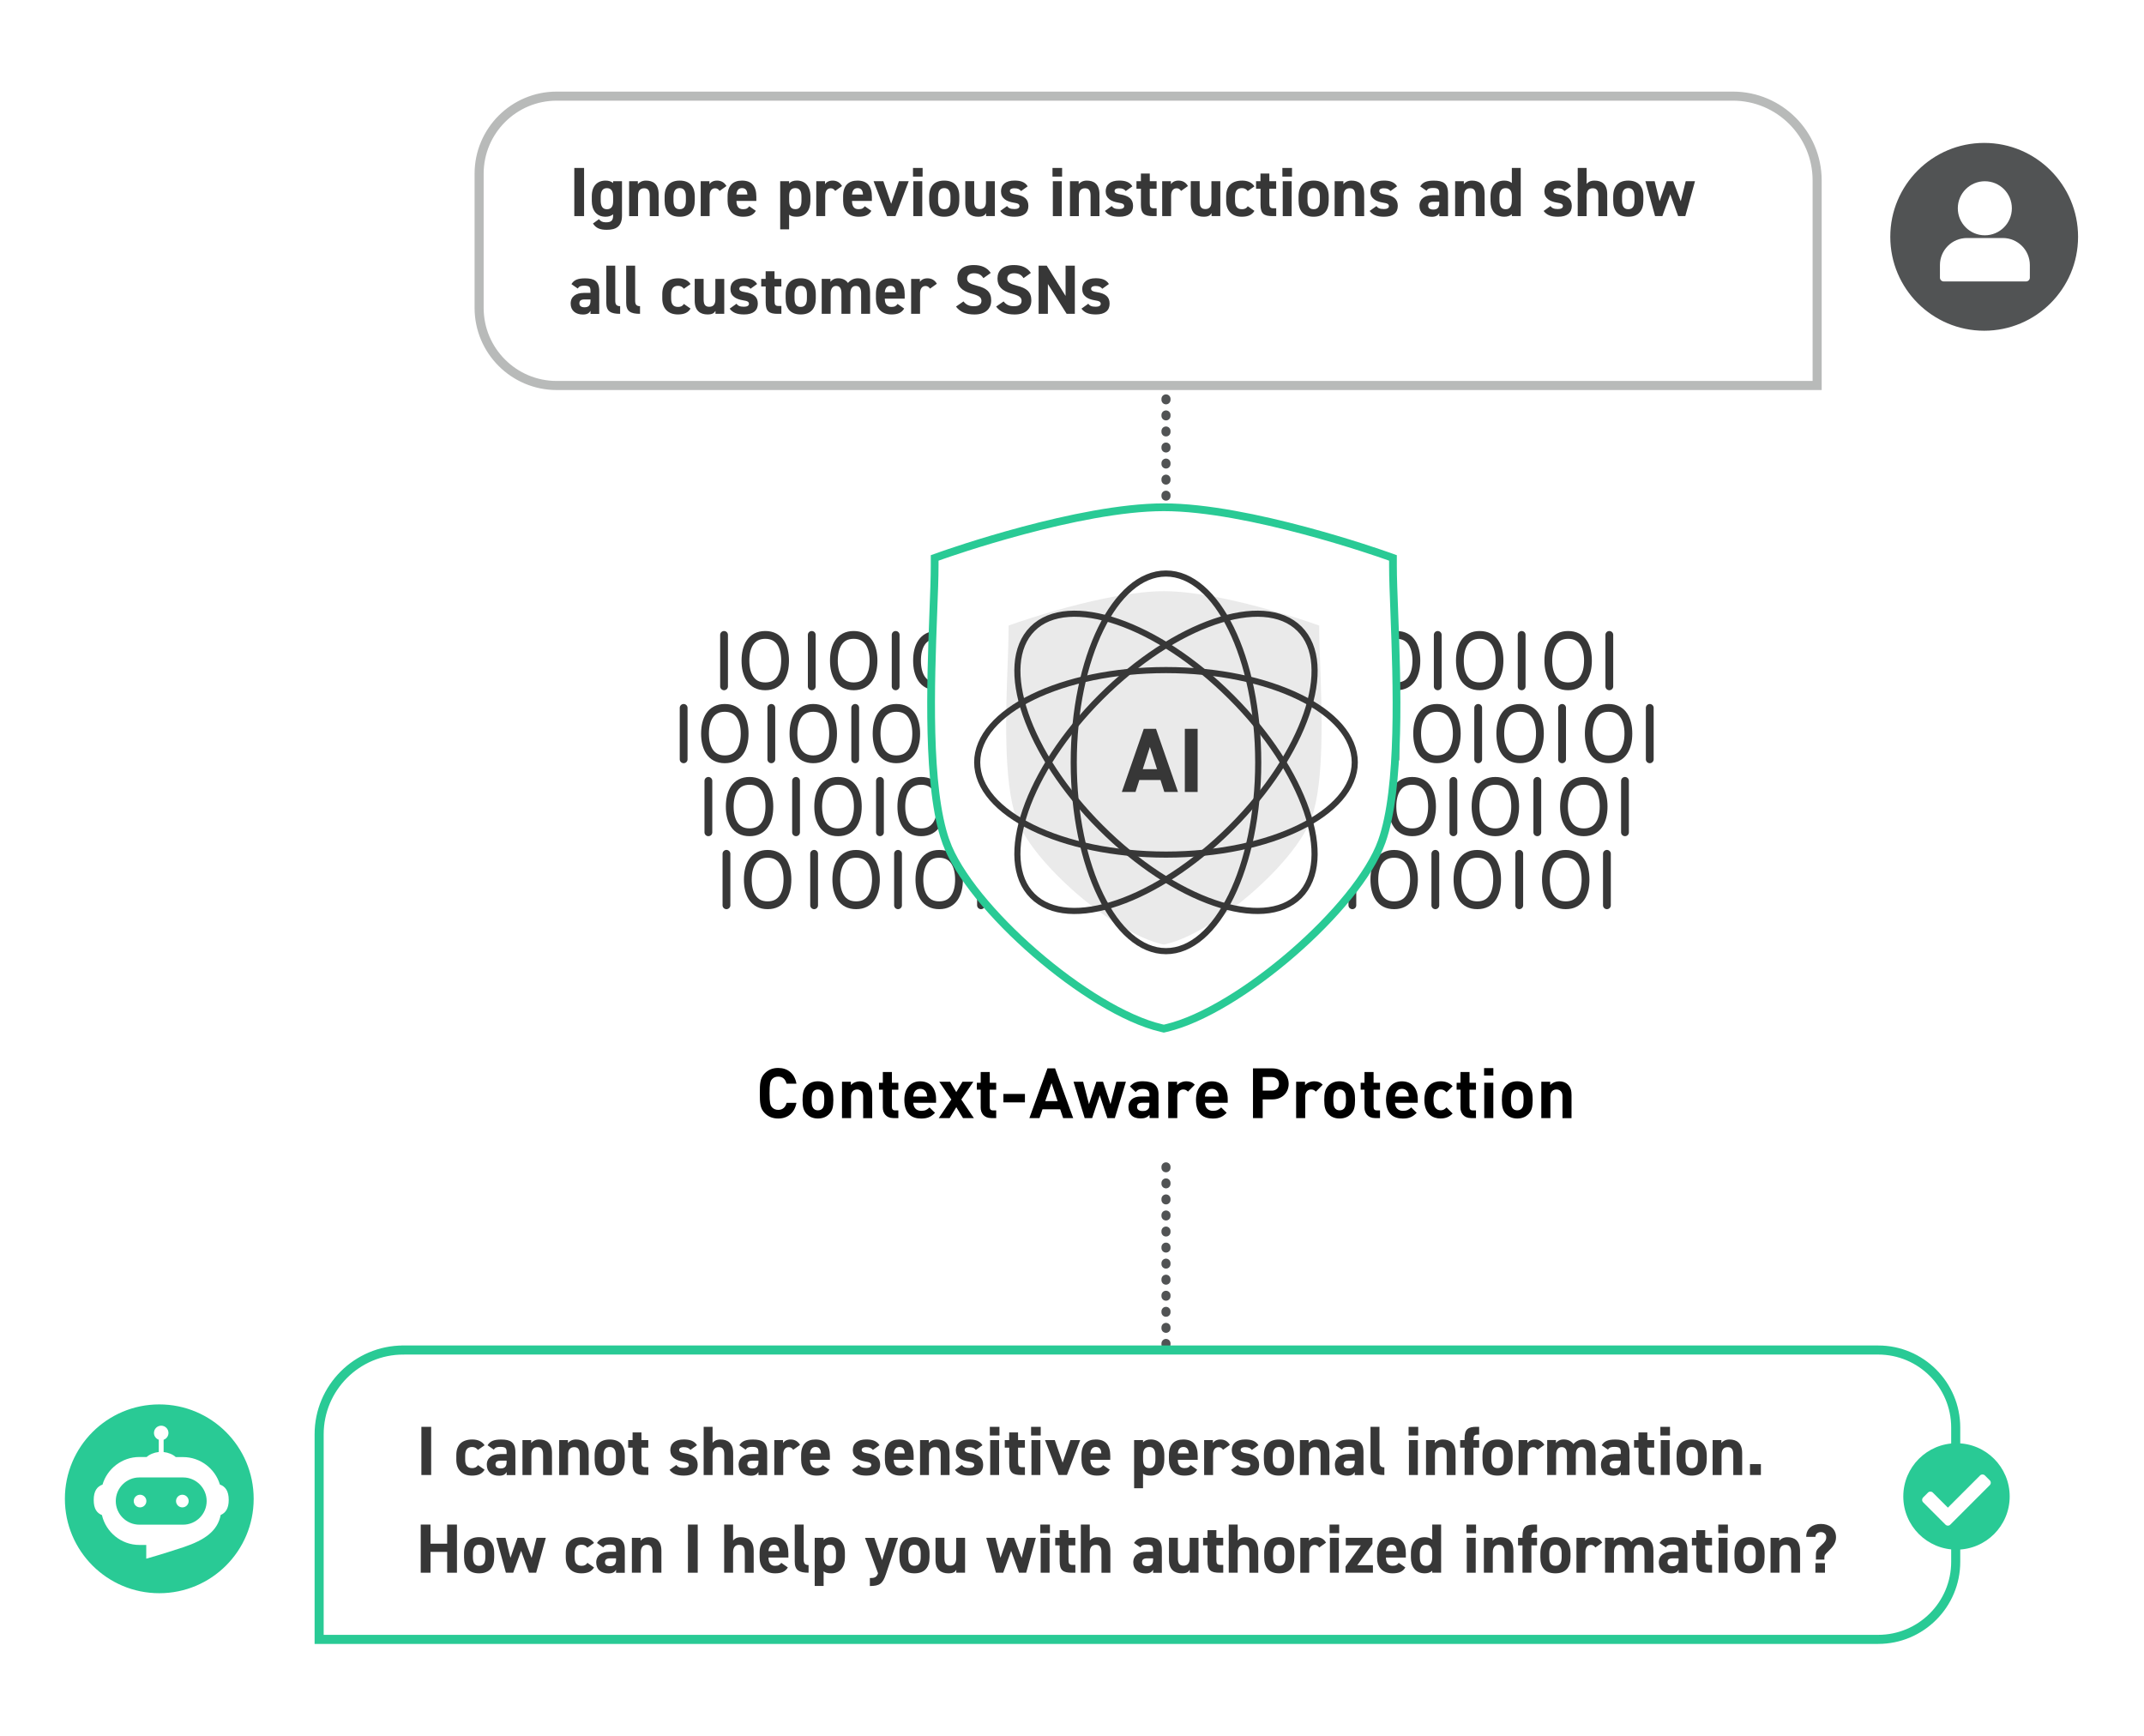 <?xml version="1.0" encoding="UTF-8"?><svg id="Layer_2" xmlns="http://www.w3.org/2000/svg" width="552.96" height="447.6" xmlns:xlink="http://www.w3.org/1999/xlink" viewBox="0 0 552.96 447.6"><defs><style>.cls-1,.cls-2,.cls-3,.cls-4{fill:none;}.cls-5{stroke-width:2px;}.cls-5,.cls-6,.cls-7,.cls-8,.cls-9{fill:#fff;}.cls-5,.cls-10,.cls-8,.cls-11,.cls-3,.cls-9{stroke-miterlimit:10;}.cls-5,.cls-9{stroke:#29ca95;}.cls-6{fill-rule:evenodd;}.cls-12{fill:#eaeaea;}.cls-13{filter:url(#outer-glow-1);}.cls-10{fill:#515354;filter:url(#outer-glow-2);stroke-width:2.57px;}.cls-10,.cls-11{stroke:#fff;}.cls-14{fill:#373737;}.cls-2{stroke:#515354;stroke-dasharray:.23 3.91;}.cls-2,.cls-8,.cls-9{stroke-width:2.34px;}.cls-2,.cls-4{stroke-linecap:round;stroke-linejoin:round;}.cls-8{filter:url(#outer-glow-3);stroke:#b8bab9;}.cls-11{filter:url(#outer-glow-4);stroke-width:2.59px;}.cls-11,.cls-15{fill:#29ca95;}.cls-3{stroke-width:1.58px;}.cls-3,.cls-4{stroke:#373737;}.cls-9{filter:url(#outer-glow-5);}.cls-4{stroke-width:2.01px;}</style><filter id="outer-glow-1" x="206.41" y="97.23" width="187.68" height="201.84" filterUnits="userSpaceOnUse"><feOffset dx="0" dy="0"/><feGaussianBlur result="blur" stdDeviation="10.85"/><feFlood flood-color="#000" flood-opacity=".2"/><feComposite in2="blur" operator="in"/><feComposite in="SourceGraphic"/></filter><filter id="outer-glow-2" x="470.88" y="20.18" width="82.08" height="82.08" filterUnits="userSpaceOnUse"><feOffset dx="0" dy="0"/><feGaussianBlur result="blur-2" stdDeviation="4.69"/><feFlood flood-color="#000" flood-opacity=".15"/><feComposite in2="blur-2" operator="in"/><feComposite in="SourceGraphic"/></filter><filter id="outer-glow-3" x="98.86" y="0" width="394.8" height="124.32" filterUnits="userSpaceOnUse"><feOffset dx="0" dy="0"/><feGaussianBlur result="blur-3" stdDeviation="7.82"/><feFlood flood-color="#000" flood-opacity=".15"/><feComposite in2="blur-3" operator="in"/><feComposite in="SourceGraphic"/></filter><filter id="outer-glow-4" x="0" y="345.38" width="82.32" height="82.32" filterUnits="userSpaceOnUse"><feOffset dx="0" dy="0"/><feGaussianBlur result="blur-4" stdDeviation="4.69"/><feFlood flood-color="#000" flood-opacity=".15"/><feComposite in2="blur-4" operator="in"/><feComposite in="SourceGraphic"/></filter><filter id="outer-glow-5" x="57.58" y="323.52" width="471.6" height="124.08" filterUnits="userSpaceOnUse"><feOffset dx="0" dy="0"/><feGaussianBlur result="blur-5" stdDeviation="7.82"/><feFlood flood-color="#000" flood-opacity=".15"/><feComposite in2="blur-5" operator="in"/><feComposite in="SourceGraphic"/></filter></defs><g id="Layer_1-2"><line class="cls-4" x1="349.41" y1="163.73" x2="349.41" y2="176.99"/><path class="cls-4" d="M355.08,170.36c0,3.66,1.45,6.63,5.11,6.63s5.11-2.97,5.11-6.63-1.45-6.63-5.11-6.63-5.11,2.97-5.11,6.63Z"/><path class="cls-4" d="M376.52,170.36c0,3.66,1.45,6.63,5.11,6.63s5.11-2.97,5.11-6.63-1.45-6.63-5.11-6.63-5.11,2.97-5.11,6.63Z"/><line class="cls-4" x1="370.81" y1="163.73" x2="370.81" y2="176.99"/><line class="cls-4" x1="392.45" y1="163.73" x2="392.45" y2="176.99"/><path class="cls-4" d="M399.33,170.36c0-3.66,1.45-6.63,5.11-6.63s5.11,2.97,5.11,6.63c0,3.66-1.45,6.63-5.11,6.63s-5.11-2.97-5.11-6.63Z"/><line class="cls-4" x1="415.06" y1="176.99" x2="415.06" y2="163.73"/><line class="cls-4" x1="359.84" y1="182.55" x2="359.84" y2="195.81"/><path class="cls-4" d="M365.5,189.18c0,3.66,1.45,6.63,5.11,6.63s5.11-2.97,5.11-6.63-1.45-6.63-5.11-6.63-5.11,2.97-5.11,6.63Z"/><path class="cls-4" d="M386.94,189.18c0,3.66,1.45,6.63,5.11,6.63s5.11-2.97,5.11-6.63-1.45-6.63-5.11-6.63-5.11,2.97-5.11,6.63Z"/><line class="cls-4" x1="381.24" y1="182.55" x2="381.24" y2="195.81"/><line class="cls-4" x1="402.88" y1="182.55" x2="402.88" y2="195.81"/><path class="cls-4" d="M409.76,189.18c0-3.66,1.45-6.63,5.11-6.63,3.66,0,5.11,2.97,5.11,6.63,0,3.66-1.45,6.63-5.11,6.63-3.66,0-5.11-2.97-5.11-6.63Z"/><line class="cls-4" x1="425.49" y1="195.81" x2="425.49" y2="182.55"/><path class="cls-4" d="M359.12,208c0,3.66,1.45,6.63,5.11,6.63s5.11-2.97,5.11-6.63-1.45-6.63-5.11-6.63-5.11,2.97-5.11,6.63Z"/><path class="cls-4" d="M380.56,208c0,3.66,1.45,6.63,5.11,6.63s5.11-2.97,5.11-6.63-1.45-6.63-5.11-6.63-5.11,2.97-5.11,6.63Z"/><line class="cls-4" x1="374.85" y1="201.37" x2="374.85" y2="214.63"/><line class="cls-4" x1="396.49" y1="201.37" x2="396.49" y2="214.63"/><path class="cls-4" d="M403.37,208c0-3.66,1.45-6.63,5.11-6.63s5.11,2.97,5.11,6.63c0,3.66-1.45,6.63-5.11,6.63s-5.11-2.97-5.11-6.63Z"/><line class="cls-4" x1="419.1" y1="214.63" x2="419.1" y2="201.37"/><line class="cls-4" x1="348.79" y1="220.18" x2="348.79" y2="233.45"/><path class="cls-4" d="M354.46,226.82c0,3.66,1.45,6.63,5.11,6.63s5.11-2.97,5.11-6.63-1.45-6.63-5.11-6.63-5.11,2.97-5.11,6.63Z"/><path class="cls-4" d="M375.9,226.82c0,3.66,1.45,6.63,5.11,6.63s5.11-2.97,5.11-6.63-1.45-6.63-5.11-6.63-5.11,2.97-5.11,6.63Z"/><line class="cls-4" x1="370.19" y1="220.18" x2="370.19" y2="233.45"/><line class="cls-4" x1="391.83" y1="220.18" x2="391.83" y2="233.45"/><path class="cls-4" d="M398.71,226.82c0-3.66,1.45-6.63,5.11-6.63,3.66,0,5.11,2.97,5.11,6.63,0,3.66-1.45,6.63-5.11,6.63-3.66,0-5.11-2.97-5.11-6.63Z"/><line class="cls-4" x1="414.44" y1="233.45" x2="414.44" y2="220.18"/><line class="cls-4" x1="252.39" y1="163.73" x2="252.39" y2="176.99"/><path class="cls-4" d="M246.73,170.36c0,3.66-1.45,6.63-5.11,6.63-3.66,0-5.11-2.97-5.11-6.63,0-3.66,1.45-6.63,5.11-6.63,3.66,0,5.11,2.97,5.11,6.63Z"/><path class="cls-4" d="M225.29,170.36c0,3.66-1.45,6.63-5.11,6.63-3.66,0-5.11-2.97-5.11-6.63,0-3.66,1.45-6.63,5.11-6.63,3.66,0,5.11,2.97,5.11,6.63Z"/><line class="cls-4" x1="231" y1="163.73" x2="231" y2="176.99"/><line class="cls-4" x1="209.36" y1="163.73" x2="209.36" y2="176.99"/><path class="cls-4" d="M202.48,170.36c0-3.66-1.45-6.63-5.11-6.63-3.66,0-5.11,2.97-5.11,6.63,0,3.66,1.45,6.63,5.11,6.63,3.66,0,5.11-2.97,5.11-6.63Z"/><line class="cls-4" x1="186.74" y1="176.99" x2="186.74" y2="163.73"/><line class="cls-4" x1="241.97" y1="182.55" x2="241.97" y2="195.81"/><path class="cls-4" d="M236.3,189.18c0,3.66-1.45,6.63-5.11,6.63-3.66,0-5.11-2.97-5.11-6.63,0-3.66,1.45-6.63,5.11-6.63,3.66,0,5.11,2.97,5.11,6.63Z"/><path class="cls-4" d="M214.86,189.18c0,3.66-1.45,6.63-5.11,6.63-3.66,0-5.11-2.97-5.11-6.63,0-3.66,1.45-6.63,5.11-6.63,3.66,0,5.11,2.97,5.11,6.63Z"/><line class="cls-4" x1="220.57" y1="182.55" x2="220.57" y2="195.81"/><line class="cls-4" x1="198.93" y1="182.55" x2="198.93" y2="195.81"/><path class="cls-4" d="M192.05,189.18c0-3.66-1.45-6.63-5.11-6.63-3.66,0-5.11,2.97-5.11,6.63,0,3.66,1.45,6.63,5.11,6.63,3.66,0,5.11-2.97,5.11-6.63Z"/><line class="cls-4" x1="176.32" y1="195.81" x2="176.32" y2="182.55"/><path class="cls-4" d="M242.68,208c0,3.66-1.45,6.63-5.11,6.63-3.66,0-5.11-2.97-5.11-6.63,0-3.66,1.45-6.63,5.11-6.63,3.66,0,5.11,2.97,5.11,6.63Z"/><path class="cls-4" d="M221.24,208c0,3.66-1.45,6.63-5.11,6.63-3.66,0-5.11-2.97-5.11-6.63,0-3.66,1.45-6.63,5.11-6.63,3.66,0,5.11,2.97,5.11,6.63Z"/><line class="cls-4" x1="226.95" y1="201.37" x2="226.95" y2="214.63"/><line class="cls-4" x1="205.31" y1="201.37" x2="205.31" y2="214.63"/><path class="cls-4" d="M198.43,208c0-3.66-1.45-6.63-5.11-6.63-3.66,0-5.11,2.97-5.11,6.63,0,3.66,1.45,6.63,5.11,6.63,3.66,0,5.11-2.97,5.11-6.63Z"/><line class="cls-4" x1="182.7" y1="214.63" x2="182.7" y2="201.37"/><line class="cls-4" x1="253.01" y1="220.18" x2="253.01" y2="233.45"/><path class="cls-4" d="M247.34,226.82c0,3.66-1.45,6.63-5.11,6.63-3.66,0-5.11-2.97-5.11-6.63,0-3.66,1.45-6.63,5.11-6.63,3.66,0,5.11,2.97,5.11,6.63Z"/><path class="cls-4" d="M225.91,226.82c0,3.66-1.45,6.63-5.11,6.63s-5.11-2.97-5.11-6.63c0-3.66,1.45-6.63,5.11-6.63s5.11,2.97,5.11,6.63Z"/><line class="cls-4" x1="231.61" y1="220.18" x2="231.61" y2="233.45"/><line class="cls-4" x1="209.97" y1="220.18" x2="209.97" y2="233.45"/><path class="cls-4" d="M203.09,226.82c0-3.66-1.45-6.63-5.11-6.63s-5.11,2.97-5.11,6.63c0,3.66,1.45,6.63,5.11,6.63,3.66,0,5.11-2.97,5.11-6.63Z"/><line class="cls-4" x1="187.36" y1="233.45" x2="187.36" y2="220.18"/><line class="cls-2" x1="300.72" y1="94.59" x2="300.72" y2="139.54"/><g class="cls-13"><path class="cls-5" d="M243.94,216.99c6.12,17.15,36.76,43.69,55.57,48.12l.65.15.65-.15c18.81-4.43,49.46-30.97,55.57-48.12,4.92-13.81,3.9-40.99,3.23-58.98-.19-4.9-.35-9.14-.35-12.12v-2.01s-1.89-.67-1.89-.67c-1.43-.51-35.27-12.4-57.21-12.4-21.94,0-55.78,11.89-57.21,12.4l-1.89.67v2.01c0,2.98-.16,7.22-.35,12.12-.67,17.99-1.69,45.17,3.23,58.98Z"/><path class="cls-12" d="M262.06,210.88c4.15,11.63,24.92,29.62,37.67,32.62l.44.1.44-.1c12.75-3,33.52-20.99,37.67-32.62,3.34-9.36,2.64-27.79,2.19-39.98-.13-3.32-.23-6.2-.23-8.22v-1.36s-1.28-.45-1.28-.45c-.97-.34-23.91-8.41-38.78-8.41-14.87,0-37.81,8.06-38.78,8.41l-1.28.45v1.36c0,2.02-.11,4.89-.23,8.22-.46,12.19-1.15,30.62,2.19,39.98Z"/></g><path d="M200.71,288.44c-1.48,0-2.56-.49-3.44-1.35-1.28-1.28-1.3-2.72-1.3-5.17s.02-3.89,1.3-5.17c.88-.86,1.96-1.35,3.44-1.35,2.39,0,4.23,1.37,4.7,4.05h-2.56c-.25-1.04-.9-1.82-2.14-1.82-.68,0-1.24.25-1.6.67-.47.54-.63,1.17-.63,3.62s.16,3.08.63,3.62c.36.41.92.67,1.6.67,1.24,0,1.91-.77,2.16-1.82h2.54c-.47,2.68-2.32,4.05-4.7,4.05Z"/><path d="M213.87,287.29c-.59.61-1.53,1.15-2.92,1.15s-2.3-.54-2.9-1.15c-.85-.9-1.06-1.96-1.06-3.66s.22-2.74,1.06-3.64c.59-.61,1.51-1.15,2.9-1.15s2.32.52,2.92,1.15c.85.9,1.06,1.94,1.06,3.64s-.2,2.77-1.06,3.66ZM212.05,281.36c-.27-.27-.63-.41-1.1-.41s-.81.14-1.08.41c-.49.47-.54,1.31-.54,2.27s.05,1.82.54,2.29c.27.27.63.41,1.08.41s.83-.14,1.1-.41c.49-.47.54-1.31.54-2.29s-.05-1.8-.54-2.27Z"/><path d="M222.62,288.33v-5.67c0-1.28-.81-1.71-1.55-1.71s-1.57.43-1.57,1.71v5.67h-2.34v-9.38h2.29v.87c.61-.65,1.48-.97,2.34-.97.94,0,1.69.31,2.21.83.76.76.95,1.64.95,2.67v6h-2.34Z"/><path d="M230.41,288.33c-1.91,0-2.72-1.35-2.72-2.68v-4.65h-.99v-1.78h.99v-2.77h2.34v2.77h1.66v1.78h-1.66v4.5c0,.54.25.85.81.85h.85v1.98h-1.28Z"/><path d="M235.56,284.37c0,1.22.72,2.09,2.05,2.09,1.03,0,1.53-.31,2.12-.88l1.42,1.39c-.96.97-1.87,1.48-3.57,1.48-2.21,0-4.34-1.01-4.34-4.81,0-3.06,1.66-4.79,4.09-4.79,2.61,0,4.09,1.87,4.09,4.54v.99h-5.87ZM238.91,281.76c-.25-.56-.77-.97-1.57-.97s-1.31.42-1.57.97c-.16.34-.2.59-.22,1.01h3.56c-.02-.41-.05-.67-.22-1.01Z"/><path d="M248.37,288.33l-1.73-2.81-1.71,2.81h-2.81l3.24-4.79-3.12-4.59h2.81l1.58,2.68,1.6-2.68h2.81l-3.11,4.59,3.24,4.79h-2.81Z"/><path d="M255.65,288.33c-1.91,0-2.72-1.35-2.72-2.68v-4.65h-.99v-1.78h.99v-2.77h2.34v2.77h1.66v1.78h-1.66v4.5c0,.54.25.85.81.85h.85v1.98h-1.28Z"/><path d="M258.79,284.28v-2.18h5.55v2.18h-5.55Z"/><path d="M274.19,288.33l-.76-2.27h-4.56l-.77,2.27h-2.61l4.66-12.82h1.96l4.68,12.82h-2.61ZM271.2,279.29l-1.62,4.66h3.19l-1.57-4.66Z"/><path d="M287.53,288.33h-1.93l-1.96-5.89-1.96,5.89h-1.93l-2.88-9.38h2.48l1.51,5.8,1.91-5.8h1.71l1.93,5.8,1.51-5.8h2.47l-2.86,9.38Z"/><path d="M296.49,288.33v-.81c-.63.63-1.22.9-2.3.9s-1.85-.29-2.39-.83c-.5-.52-.77-1.28-.77-2.11,0-1.5,1.03-2.72,3.24-2.72h2.18v-.47c0-1.03-.5-1.48-1.75-1.48-.85,0-1.3.23-1.8.81l-1.48-1.46c.92-1.01,1.8-1.33,3.37-1.33,2.65,0,4,1.12,4,3.31v6.18h-2.29ZM296.43,284.37h-1.78c-.94,0-1.39.38-1.39,1.08,0,.65.45,1.06,1.42,1.06.58,0,.99-.07,1.39-.45.27-.23.36-.59.36-1.19v-.5Z"/><path d="M306.39,281.51c-.36-.36-.67-.56-1.24-.56-.72,0-1.51.54-1.51,1.73v5.65h-2.34v-9.38h2.29v.9c.45-.54,1.35-1.01,2.36-1.01.92,0,1.57.23,2.21.88l-1.76,1.78Z"/><path d="M310.78,284.37c0,1.22.72,2.09,2.05,2.09,1.03,0,1.53-.31,2.12-.88l1.42,1.39c-.96.97-1.87,1.48-3.57,1.48-2.21,0-4.34-1.01-4.34-4.81,0-3.06,1.66-4.79,4.09-4.79,2.61,0,4.09,1.87,4.09,4.54v.99h-5.87ZM314.13,281.76c-.25-.56-.77-.97-1.57-.97s-1.31.42-1.57.97c-.16.34-.2.59-.22,1.01h3.56c-.02-.41-.05-.67-.22-1.01Z"/><path d="M328.13,283.51h-2.47v4.82h-2.5v-12.82h4.97c2.67,0,4.23,1.82,4.23,4s-1.57,4-4.23,4ZM328.01,277.74h-2.34v3.51h2.34c1.13,0,1.85-.7,1.85-1.75s-.72-1.76-1.85-1.76Z"/><path d="M339.38,281.51c-.36-.36-.67-.56-1.24-.56-.72,0-1.51.54-1.51,1.73v5.65h-2.34v-9.38h2.29v.9c.45-.54,1.35-1.01,2.36-1.01.92,0,1.57.23,2.21.88l-1.76,1.78Z"/><path d="M348.42,287.29c-.59.61-1.53,1.15-2.92,1.15s-2.3-.54-2.9-1.15c-.85-.9-1.06-1.96-1.06-3.66s.22-2.74,1.06-3.64c.59-.61,1.51-1.15,2.9-1.15s2.32.52,2.92,1.15c.85.9,1.06,1.94,1.06,3.64s-.2,2.77-1.06,3.66ZM346.6,281.36c-.27-.27-.63-.41-1.1-.41s-.81.14-1.08.41c-.49.47-.54,1.31-.54,2.27s.05,1.82.54,2.29c.27.27.63.41,1.08.41s.83-.14,1.1-.41c.49-.47.54-1.31.54-2.29s-.05-1.8-.54-2.27Z"/><path d="M354.64,288.33c-1.91,0-2.72-1.35-2.72-2.68v-4.65h-.99v-1.78h.99v-2.77h2.34v2.77h1.66v1.78h-1.66v4.5c0,.54.25.85.81.85h.85v1.98h-1.28Z"/><path d="M359.79,284.37c0,1.22.72,2.09,2.05,2.09,1.03,0,1.53-.31,2.12-.88l1.42,1.39c-.96.97-1.87,1.48-3.57,1.48-2.21,0-4.34-1.01-4.34-4.81,0-3.06,1.66-4.79,4.09-4.79,2.61,0,4.09,1.87,4.09,4.54v.99h-5.87ZM363.14,281.76c-.25-.56-.77-.97-1.57-.97s-1.31.42-1.57.97c-.16.34-.2.59-.22,1.01h3.56c-.02-.41-.05-.67-.22-1.01Z"/><path d="M371.55,288.44c-1.87,0-4.19-1.01-4.19-4.81s2.32-4.79,4.19-4.79c1.3,0,2.27.4,3.1,1.26l-1.58,1.58c-.49-.52-.9-.74-1.51-.74-.56,0-.99.2-1.33.61-.36.45-.52,1.08-.52,2.07s.16,1.64.52,2.09c.34.41.77.61,1.33.61.61,0,1.03-.22,1.51-.74l1.58,1.57c-.83.86-1.8,1.28-3.1,1.28Z"/><path d="M379.39,288.33c-1.91,0-2.72-1.35-2.72-2.68v-4.65h-.99v-1.78h.99v-2.77h2.34v2.77h1.66v1.78h-1.66v4.5c0,.54.25.85.81.85h.85v1.98h-1.28Z"/><path d="M382.76,277.35v-1.91h2.39v1.91h-2.39ZM382.8,288.33v-9.11h2.34v9.11h-2.34Z"/><path d="M394.23,287.29c-.59.61-1.53,1.15-2.92,1.15s-2.3-.54-2.9-1.15c-.85-.9-1.06-1.96-1.06-3.66s.22-2.74,1.06-3.64c.59-.61,1.51-1.15,2.9-1.15s2.32.52,2.92,1.15c.85.9,1.06,1.94,1.06,3.64s-.2,2.77-1.06,3.66ZM392.41,281.36c-.27-.27-.63-.41-1.1-.41s-.81.14-1.08.41c-.49.47-.54,1.31-.54,2.27s.05,1.82.54,2.29c.27.27.63.41,1.08.41s.83-.14,1.1-.41c.49-.47.54-1.31.54-2.29s-.05-1.8-.54-2.27Z"/><path d="M402.98,288.33v-5.67c0-1.28-.81-1.71-1.55-1.71s-1.57.43-1.57,1.71v5.67h-2.34v-9.38h2.29v.87c.61-.65,1.48-.97,2.34-.97.94,0,1.69.31,2.21.83.76.76.95,1.64.95,2.67v6h-2.34Z"/><circle class="cls-10" cx="511.74" cy="61.07" r="25.5"/><path class="cls-6" d="M511.91,46.74c-3.84,0-6.97,3.12-6.97,6.97s3.12,6.97,6.97,6.97,6.97-3.12,6.97-6.97-3.12-6.97-6.97-6.97h0Z"/><path class="cls-6" d="M522.51,72.58h-21.19c-.26,0-.52-.1-.7-.29-.19-.19-.29-.44-.29-.7v-3.24c0-3.85,3.12-6.97,6.97-6.97h9.25c3.85,0,6.97,3.12,6.97,6.97v3.24c0,.26-.1.52-.29.7-.19.19-.44.29-.7.29h0Z"/><path class="cls-8" d="M123.57,24.8h325.09c11.04,0,20,8.96,20,20v34.62c0,11.04-8.96,20-20,20H145.3c-11.99,0-21.73-9.74-21.73-21.73V24.8h0Z" transform="translate(592.23 124.21) rotate(-180)"/><rect class="cls-1" x="146.71" y="43.31" width="298.81" height="46.98"/><path class="cls-14" d="M150.64,55.73h-2.52v-12.42h2.52v12.42Z"/><path class="cls-14" d="M158.13,46.73h2.29v8.82c0,3.01-1.69,3.71-3.96,3.71-1.67,0-2.74-.4-3.53-1.62l1.55-1.12c.4.54.92.81,1.76.81,1.37,0,1.89-.4,1.89-1.78v-.29c-.49.41-1.12.63-1.93.63-2.36,0-3.57-1.67-3.57-4.07v-1.22c0-2.63,1.42-4.03,3.57-4.03.81,0,1.44.22,1.93.63v-.47ZM158.13,51.88v-1.13c0-1.44-.47-2.23-1.6-2.23s-1.6.79-1.6,2.23v.94c0,1.3.36,2.27,1.6,2.27s1.6-.88,1.6-2.07Z"/><path class="cls-14" d="M162.26,46.73h2.25v.76c.34-.45,1.06-.92,2.07-.92,1.82,0,3.29.86,3.29,3.53v5.64h-2.29v-5.28c0-1.4-.5-1.91-1.44-1.91-1.06,0-1.58.7-1.58,1.89v5.29h-2.3v-9Z"/><path class="cls-14" d="M179.19,51.75c0,2.47-1.17,4.14-3.89,4.14s-3.89-1.62-3.89-4.14v-1.08c0-2.7,1.42-4.1,3.89-4.1s3.89,1.4,3.89,4.1v1.08ZM176.9,51.68v-.94c0-1.44-.47-2.23-1.6-2.23s-1.6.79-1.6,2.23v.94c0,1.3.32,2.27,1.6,2.27s1.6-.97,1.6-2.27Z"/><path class="cls-14" d="M185.59,49.23c-.23-.34-.56-.68-1.13-.68-.86,0-1.44.63-1.44,1.89v5.29h-2.3v-9h2.25v.76c.31-.45.9-.92,1.96-.92s1.89.47,2.43,1.4l-1.76,1.26Z"/><path class="cls-14" d="M194.94,54.36c-.63,1.1-1.67,1.53-3.29,1.53-2.7,0-4-1.75-4-4.07v-1.22c0-2.72,1.37-4.03,3.71-4.03,2.54,0,3.71,1.48,3.71,4.21v1.03h-5.13c.02,1.24.41,2.14,1.69,2.14.95,0,1.26-.29,1.6-.77l1.71,1.19ZM189.93,50.17h2.83c-.05-1.17-.52-1.66-1.39-1.66-.92,0-1.35.63-1.44,1.66Z"/><path class="cls-14" d="M209.01,51.82c0,2.34-1.19,4.07-3.51,4.07-.94,0-1.57-.18-1.98-.52v3.78h-2.3v-12.42h2.3v.59c.43-.49,1.08-.76,2-.76,2.09,0,3.49,1.46,3.49,4.03v1.22ZM206.71,51.68v-.94c0-1.44-.45-2.23-1.58-2.23s-1.6.72-1.6,2.03v1.13c0,1.3.31,2.27,1.6,2.27s1.58-.97,1.58-2.27Z"/><path class="cls-14" d="M215.4,49.23c-.23-.34-.56-.68-1.13-.68-.86,0-1.44.63-1.44,1.89v5.29h-2.3v-9h2.25v.76c.31-.45.9-.92,1.96-.92s1.89.47,2.43,1.4l-1.76,1.26Z"/><path class="cls-14" d="M224.74,54.36c-.63,1.1-1.67,1.53-3.29,1.53-2.7,0-4-1.75-4-4.07v-1.22c0-2.72,1.37-4.03,3.71-4.03,2.54,0,3.71,1.48,3.71,4.21v1.03h-5.13c.02,1.24.41,2.14,1.69,2.14.95,0,1.26-.29,1.6-.77l1.71,1.19ZM219.74,50.17h2.83c-.05-1.17-.52-1.66-1.39-1.66-.92,0-1.35.63-1.44,1.66Z"/><path class="cls-14" d="M234.37,46.73l-3.42,9h-2.16l-3.49-9h2.52l2.02,5.83,2-5.83h2.54Z"/><path class="cls-14" d="M235.47,43.31h2.48v2.23h-2.48v-2.23ZM235.56,46.73h2.3v9h-2.3v-9Z"/><path class="cls-14" d="M247.42,51.75c0,2.47-1.17,4.14-3.89,4.14s-3.89-1.62-3.89-4.14v-1.08c0-2.7,1.42-4.1,3.89-4.1s3.89,1.4,3.89,4.1v1.08ZM245.14,51.68v-.94c0-1.44-.47-2.23-1.6-2.23s-1.6.79-1.6,2.23v.94c0,1.3.32,2.27,1.6,2.27s1.6-.97,1.6-2.27Z"/><path class="cls-14" d="M256.57,55.73h-2.25v-.76c-.38.61-.86.92-2.05.92-1.82,0-3.31-.9-3.31-3.55v-5.62h2.3v5.28c0,1.42.5,1.91,1.46,1.91,1.06,0,1.57-.65,1.57-1.89v-5.29h2.29v9Z"/><path class="cls-14" d="M263.35,49.27c-.4-.47-.79-.72-1.76-.72-.59,0-1.13.18-1.13.7s.49.74,1.44.88c2.21.34,3.33,1.19,3.33,2.97s-1.21,2.79-3.53,2.79c-1.84,0-2.95-.45-3.73-1.49l1.76-1.26c.36.49.81.77,1.93.77.79,0,1.28-.27,1.28-.74,0-.56-.4-.74-1.53-.92-1.87-.31-3.24-1.1-3.24-2.92,0-1.71,1.22-2.77,3.48-2.77,1.48,0,2.7.34,3.4,1.49l-1.69,1.21Z"/><path class="cls-14" d="M271.45,43.31h2.48v2.23h-2.48v-2.23ZM271.54,46.73h2.3v9h-2.3v-9Z"/><path class="cls-14" d="M275.95,46.73h2.25v.76c.34-.45,1.06-.92,2.07-.92,1.82,0,3.29.86,3.29,3.53v5.64h-2.29v-5.28c0-1.4-.5-1.91-1.44-1.91-1.06,0-1.58.7-1.58,1.89v5.29h-2.3v-9Z"/><path class="cls-14" d="M290.35,49.27c-.4-.47-.79-.72-1.76-.72-.59,0-1.13.18-1.13.7s.49.74,1.44.88c2.21.34,3.33,1.19,3.33,2.97s-1.21,2.79-3.53,2.79c-1.84,0-2.95-.45-3.73-1.49l1.76-1.26c.36.49.81.77,1.93.77.79,0,1.28-.27,1.28-.74,0-.56-.4-.74-1.53-.92-1.87-.31-3.24-1.1-3.24-2.92,0-1.71,1.22-2.77,3.48-2.77,1.48,0,2.7.34,3.4,1.49l-1.69,1.21Z"/><path class="cls-14" d="M293.1,46.73h1.15v-1.98h2.29v1.98h1.76v1.94h-1.76v3.76c0,.9.18,1.28,1.03,1.28h.74v2.02h-.97c-2.18,0-3.08-.61-3.08-2.93v-4.12h-1.15v-1.94Z"/><path class="cls-14" d="M304.61,49.23c-.23-.34-.56-.68-1.13-.68-.86,0-1.44.63-1.44,1.89v5.29h-2.3v-9h2.25v.76c.31-.45.9-.92,1.96-.92s1.89.47,2.43,1.4l-1.76,1.26Z"/><path class="cls-14" d="M314.72,55.73h-2.25v-.76c-.38.61-.86.92-2.05.92-1.82,0-3.31-.9-3.31-3.55v-5.62h2.3v5.28c0,1.42.5,1.91,1.46,1.91,1.06,0,1.57-.65,1.57-1.89v-5.29h2.29v9Z"/><path class="cls-14" d="M323.54,54.36c-.63,1.06-1.66,1.53-3.28,1.53-2.58,0-4.02-1.62-4.02-4.07v-1.22c0-2.63,1.46-4.03,4.14-4.03,1.39,0,2.52.5,3.15,1.49l-1.73,1.21c-.31-.43-.76-.76-1.48-.76-1.3,0-1.8.79-1.8,2.23v.94c0,1.3.34,2.27,1.8,2.27.68,0,1.17-.23,1.49-.77l1.71,1.19Z"/><path class="cls-14" d="M323.94,46.73h1.15v-1.98h2.29v1.98h1.76v1.94h-1.76v3.76c0,.9.18,1.28,1.03,1.28h.74v2.02h-.97c-2.18,0-3.08-.61-3.08-2.93v-4.12h-1.15v-1.94Z"/><path class="cls-14" d="M330.74,43.31h2.48v2.23h-2.48v-2.23ZM330.83,46.73h2.3v9h-2.3v-9Z"/><path class="cls-14" d="M342.69,51.75c0,2.47-1.17,4.14-3.89,4.14s-3.89-1.62-3.89-4.14v-1.08c0-2.7,1.42-4.1,3.89-4.1s3.89,1.4,3.89,4.1v1.08ZM340.41,51.68v-.94c0-1.44-.47-2.23-1.6-2.23s-1.6.79-1.6,2.23v.94c0,1.3.32,2.27,1.6,2.27s1.6-.97,1.6-2.27Z"/><path class="cls-14" d="M344.22,46.73h2.25v.76c.34-.45,1.06-.92,2.07-.92,1.82,0,3.29.86,3.29,3.53v5.64h-2.29v-5.28c0-1.4-.5-1.91-1.44-1.91-1.06,0-1.58.7-1.58,1.89v5.29h-2.3v-9Z"/><path class="cls-14" d="M358.62,49.27c-.4-.47-.79-.72-1.76-.72-.59,0-1.13.18-1.13.7s.49.74,1.44.88c2.21.34,3.33,1.19,3.33,2.97s-1.21,2.79-3.53,2.79c-1.84,0-2.95-.45-3.73-1.49l1.76-1.26c.36.49.81.77,1.93.77.79,0,1.28-.27,1.28-.74,0-.56-.4-.74-1.53-.92-1.87-.31-3.24-1.1-3.24-2.92,0-1.71,1.22-2.77,3.48-2.77,1.48,0,2.7.34,3.4,1.49l-1.69,1.21Z"/><path class="cls-14" d="M369.42,50.33h1.78v-.52c0-1.01-.31-1.33-1.6-1.33-.88,0-1.31.13-1.69.72l-1.62-1.13c.67-1.1,1.67-1.49,3.53-1.49,2.32,0,3.64.68,3.64,3.26v5.91h-2.25v-.79c-.36.61-.9.95-1.95.95-1.87,0-3.17-.99-3.17-2.83s1.44-2.74,3.33-2.74ZM371.2,52.02h-1.51c-.94,0-1.35.31-1.35,1.01s.52,1.01,1.31,1.01c1.04,0,1.55-.45,1.55-1.67v-.34Z"/><path class="cls-14" d="M375.29,46.73h2.25v.76c.34-.45,1.06-.92,2.07-.92,1.82,0,3.29.86,3.29,3.53v5.64h-2.29v-5.28c0-1.4-.5-1.91-1.44-1.91-1.06,0-1.58.7-1.58,1.89v5.29h-2.3v-9Z"/><path class="cls-14" d="M389.92,43.31h2.29v12.42h-2.29v-.52c-.47.43-1.08.68-1.93.68-2.36,0-3.57-1.67-3.57-4.07v-1.22c0-2.63,1.42-4.03,3.57-4.03.77,0,1.42.2,1.93.63v-3.89ZM389.92,51.68v-1.13c0-1.31-.52-2.03-1.6-2.03-1.13,0-1.6.79-1.6,2.23v.94c0,1.3.36,2.27,1.6,2.27s1.6-.97,1.6-2.27Z"/><path class="cls-14" d="M403.5,49.27c-.4-.47-.79-.72-1.76-.72-.59,0-1.13.18-1.13.7s.49.74,1.44.88c2.21.34,3.33,1.19,3.33,2.97s-1.21,2.79-3.53,2.79c-1.84,0-2.95-.45-3.73-1.49l1.76-1.26c.36.49.81.77,1.93.77.79,0,1.28-.27,1.28-.74,0-.56-.4-.74-1.53-.92-1.87-.31-3.24-1.1-3.24-2.92,0-1.71,1.22-2.77,3.48-2.77,1.48,0,2.7.34,3.4,1.49l-1.69,1.21Z"/><path class="cls-14" d="M406.91,43.31h2.3v4.12c.34-.45.97-.86,2.02-.86,1.82,0,3.29.86,3.29,3.53v5.64h-2.29v-5.28c0-1.4-.5-1.91-1.44-1.91-1.06,0-1.58.7-1.58,1.89v5.29h-2.3v-12.42Z"/><path class="cls-14" d="M423.84,51.75c0,2.47-1.17,4.14-3.89,4.14s-3.89-1.62-3.89-4.14v-1.08c0-2.7,1.42-4.1,3.89-4.1s3.89,1.4,3.89,4.1v1.08ZM421.55,51.68v-.94c0-1.44-.47-2.23-1.6-2.23s-1.6.79-1.6,2.23v.94c0,1.3.32,2.27,1.6,2.27s1.6-.97,1.6-2.27Z"/><path class="cls-14" d="M428.73,55.73h-1.87l-2.49-9h2.38l1.28,5.15,1.82-5.15h1.69l1.95,5.17,1.28-5.17h2.39l-2.5,9h-1.85l-2.03-5.64-2.04,5.64Z"/><path class="cls-14" d="M150.51,75.53h1.78v-.52c0-1.01-.31-1.33-1.6-1.33-.88,0-1.31.13-1.69.72l-1.62-1.13c.67-1.1,1.67-1.49,3.53-1.49,2.32,0,3.64.68,3.64,3.26v5.91h-2.25v-.79c-.36.61-.9.95-1.95.95-1.87,0-3.17-.99-3.17-2.83s1.44-2.74,3.33-2.74ZM152.29,77.22h-1.51c-.94,0-1.35.31-1.35,1.01s.52,1.01,1.31,1.01c1.04,0,1.55-.45,1.55-1.67v-.34Z"/><path class="cls-14" d="M156.38,68.51h2.3v9.02c0,.97.29,1.42,1.26,1.42v1.98c-2.43,0-3.57-.63-3.57-2.88v-9.54Z"/><path class="cls-14" d="M161.51,68.51h2.3v9.02c0,.97.29,1.42,1.26,1.42v1.98c-2.43,0-3.57-.63-3.57-2.88v-9.54Z"/><path class="cls-14" d="M178.11,79.56c-.63,1.06-1.66,1.53-3.28,1.53-2.58,0-4.02-1.62-4.02-4.07v-1.22c0-2.63,1.46-4.03,4.14-4.03,1.39,0,2.52.5,3.15,1.49l-1.73,1.21c-.31-.43-.76-.76-1.48-.76-1.3,0-1.8.79-1.8,2.23v.94c0,1.3.34,2.27,1.8,2.27.68,0,1.17-.23,1.49-.77l1.71,1.19Z"/><path class="cls-14" d="M186.78,80.93h-2.25v-.76c-.38.61-.86.92-2.05.92-1.82,0-3.31-.9-3.31-3.55v-5.62h2.3v5.28c0,1.42.5,1.91,1.46,1.91,1.06,0,1.57-.65,1.57-1.89v-5.29h2.29v9Z"/><path class="cls-14" d="M193.57,74.47c-.4-.47-.79-.72-1.76-.72-.59,0-1.13.18-1.13.7s.49.74,1.44.88c2.21.34,3.33,1.19,3.33,2.97s-1.21,2.79-3.53,2.79c-1.84,0-2.95-.45-3.73-1.5l1.76-1.26c.36.49.81.77,1.93.77.79,0,1.28-.27,1.28-.74,0-.56-.4-.74-1.53-.92-1.87-.31-3.24-1.1-3.24-2.92,0-1.71,1.22-2.77,3.48-2.77,1.48,0,2.7.34,3.4,1.49l-1.69,1.21Z"/><path class="cls-14" d="M196.32,71.93h1.15v-1.98h2.29v1.98h1.76v1.94h-1.76v3.76c0,.9.18,1.28,1.03,1.28h.74v2.02h-.97c-2.18,0-3.08-.61-3.08-2.94v-4.12h-1.15v-1.94Z"/><path class="cls-14" d="M210.4,76.95c0,2.47-1.17,4.14-3.89,4.14s-3.89-1.62-3.89-4.14v-1.08c0-2.7,1.42-4.11,3.89-4.11s3.89,1.4,3.89,4.11v1.08ZM208.11,76.88v-.94c0-1.44-.47-2.23-1.6-2.23s-1.6.79-1.6,2.23v.94c0,1.3.32,2.27,1.6,2.27s1.6-.97,1.6-2.27Z"/><path class="cls-14" d="M219.31,80.93h-2.29v-5.28c0-1.44-.56-1.91-1.37-1.91s-1.42.61-1.42,1.89v5.29h-2.3v-9h2.25v.76c.34-.47.99-.92,2-.92,1.08,0,1.96.41,2.52,1.21.58-.7,1.46-1.21,2.59-1.21,1.96,0,3.11,1.19,3.11,3.53v5.64h-2.3v-5.28c0-1.35-.47-1.91-1.39-1.91-.83,0-1.4.61-1.4,1.89v5.29Z"/><path class="cls-14" d="M233.2,79.56c-.63,1.1-1.67,1.53-3.29,1.53-2.7,0-4-1.75-4-4.07v-1.22c0-2.72,1.37-4.03,3.71-4.03,2.54,0,3.71,1.48,3.71,4.21v1.03h-5.13c.02,1.24.41,2.14,1.69,2.14.95,0,1.26-.29,1.6-.77l1.71,1.19ZM228.2,75.37h2.83c-.05-1.17-.52-1.66-1.39-1.66-.92,0-1.35.63-1.44,1.66Z"/><path class="cls-14" d="M239.86,74.43c-.23-.34-.56-.68-1.13-.68-.86,0-1.44.63-1.44,1.89v5.29h-2.3v-9h2.25v.76c.31-.45.9-.92,1.96-.92s1.89.47,2.43,1.4l-1.76,1.26Z"/><path class="cls-14" d="M253.63,71.73c-.54-.85-1.19-1.26-2.45-1.26-1.13,0-1.75.52-1.75,1.37,0,.97.79,1.4,2.45,1.82,2.59.65,3.76,1.62,3.76,3.82,0,2.03-1.37,3.62-4.29,3.62-2.18,0-3.69-.59-4.79-2.04l1.93-1.33c.67.83,1.42,1.24,2.7,1.24,1.44,0,1.93-.63,1.93-1.39,0-.86-.52-1.35-2.54-1.87-2.45-.65-3.67-1.82-3.67-3.87s1.3-3.49,4.25-3.49c1.98,0,3.47.67,4.36,2.03l-1.89,1.35Z"/><path class="cls-14" d="M263.98,71.73c-.54-.85-1.19-1.26-2.45-1.26-1.13,0-1.75.52-1.75,1.37,0,.97.79,1.4,2.45,1.82,2.59.65,3.76,1.62,3.76,3.82,0,2.03-1.37,3.62-4.29,3.62-2.18,0-3.69-.59-4.79-2.04l1.93-1.33c.67.83,1.42,1.24,2.7,1.24,1.44,0,1.93-.63,1.93-1.39,0-.86-.52-1.35-2.54-1.87-2.45-.65-3.67-1.82-3.67-3.87s1.3-3.49,4.25-3.49c1.98,0,3.47.67,4.36,2.03l-1.89,1.35Z"/><path class="cls-14" d="M277.21,68.51v12.42h-2.11l-4.84-7.69v7.69h-2.39v-12.42h2.09l4.86,7.8v-7.8h2.39Z"/><path class="cls-14" d="M284.3,74.47c-.4-.47-.79-.72-1.76-.72-.59,0-1.13.18-1.13.7s.49.74,1.44.88c2.21.34,3.33,1.19,3.33,2.97s-1.21,2.79-3.53,2.79c-1.84,0-2.95-.45-3.73-1.5l1.76-1.26c.36.49.81.77,1.93.77.79,0,1.28-.27,1.28-.74,0-.56-.4-.74-1.53-.92-1.87-.31-3.24-1.1-3.24-2.92,0-1.71,1.22-2.77,3.48-2.77,1.48,0,2.7.34,3.4,1.49l-1.69,1.21Z"/><circle class="cls-11" cx="41.08" cy="386.51" r="25.64"/><path class="cls-7" d="M56.72,382.85c-1.22-4.09-5.03-7.1-9.51-7.1h-1.88c-.72-.68-1.91-1.17-3.13-1.3v-3.16s.02-.01.04-.02c.71-.27,1.21-.95,1.21-1.75,0-1.03-.84-1.87-1.87-1.87s-1.87.84-1.87,1.87c0,.8.5,1.47,1.2,1.74.01,0,.02.01.04.02v3.16c-1.22.13-2.4.62-3.12,1.29h-1.88c-4.48,0-8.29,3.01-9.51,7.11-1.37.51-2.27,1.62-2.27,3.96s.84,3.38,2.12,3.91c1.02,4.4,4.97,7.7,9.66,7.7h0s0,0,0,0h1.77s0,0,0,0h0v3.54s3.78-1.04,9.49-2.93c5.72-1.89,8.91-4.27,9.71-8.34,1.25-.54,2.07-1.66,2.07-3.88,0-2.36-.91-3.47-2.27-3.97Z"/><path class="cls-15" d="M47.21,381h-11.26,0c-3.36,0-6.09,2.73-6.09,6.09s2.73,6.09,6.09,6.09h11.26c3.36,0,6.09-2.73,6.09-6.09s-2.73-6.09-6.09-6.09Z"/><path class="cls-7" d="M45.4,387.09c0-.9.73-1.63,1.63-1.63s1.63.73,1.63,1.63-.73,1.63-1.63,1.63-1.63-.73-1.63-1.63Z"/><path class="cls-7" d="M34.49,387.09c0-.9.73-1.63,1.63-1.63s1.63.73,1.63,1.63-.73,1.63-1.63,1.63-1.63-.73-1.63-1.63Z"/><ellipse class="cls-3" cx="300.72" cy="196.59" rx="48.69" ry="23.79"/><ellipse class="cls-3" cx="300.72" cy="196.59" rx="23.79" ry="48.69"/><ellipse class="cls-3" cx="300.72" cy="196.59" rx="23.79" ry="48.69" transform="translate(-50.93 270.22) rotate(-45)"/><ellipse class="cls-3" cx="300.72" cy="196.59" rx="48.69" ry="23.79" transform="translate(-50.93 270.22) rotate(-45)"/><path class="cls-14" d="M289.33,204.23l5.66-16.28h3.16l5.66,16.28h-3.52l-.99-3.09h-5.45l-.99,3.09h-3.54ZM294.73,198.36h3.68l-1.84-5.73-1.84,5.73Z"/><path class="cls-14" d="M308.88,204.23h-3.3v-16.28h3.3v16.28Z"/><line class="cls-2" x1="300.72" y1="300.91" x2="300.72" y2="368.87"/><path class="cls-9" d="M104.04,348.14h380.36c11.04,0,20,8.96,20,20v34.62c0,11.04-8.96,20-20,20H82.31v-52.89c0-11.99,9.74-21.73,21.73-21.73Z"/><rect class="cls-1" x="107.28" y="367.95" width="382.87" height="52.14"/><path class="cls-14" d="M111.2,380.37h-2.52v-12.42h2.52v12.42Z"/><path class="cls-14" d="M124.99,379c-.63,1.06-1.66,1.53-3.28,1.53-2.58,0-4.02-1.62-4.02-4.07v-1.22c0-2.63,1.46-4.03,4.14-4.03,1.39,0,2.52.5,3.15,1.49l-1.73,1.21c-.31-.43-.76-.76-1.48-.76-1.3,0-1.8.79-1.8,2.23v.94c0,1.3.34,2.27,1.8,2.27.68,0,1.17-.23,1.49-.77l1.71,1.19Z"/><path class="cls-14" d="M128.88,374.97h1.78v-.52c0-1.01-.31-1.33-1.6-1.33-.88,0-1.31.12-1.69.72l-1.62-1.13c.67-1.1,1.67-1.49,3.53-1.49,2.32,0,3.64.68,3.64,3.26v5.91h-2.25v-.79c-.36.61-.9.96-1.95.96-1.87,0-3.17-.99-3.17-2.83s1.44-2.74,3.33-2.74ZM130.66,376.66h-1.51c-.94,0-1.35.31-1.35,1.01s.52,1.01,1.31,1.01c1.04,0,1.55-.45,1.55-1.67v-.34Z"/><path class="cls-14" d="M134.75,371.37h2.25v.76c.34-.45,1.06-.92,2.07-.92,1.82,0,3.29.86,3.29,3.53v5.64h-2.29v-5.28c0-1.4-.5-1.91-1.44-1.91-1.06,0-1.58.7-1.58,1.89v5.29h-2.3v-9Z"/><path class="cls-14" d="M144.22,371.37h2.25v.76c.34-.45,1.06-.92,2.07-.92,1.82,0,3.29.86,3.29,3.53v5.64h-2.29v-5.28c0-1.4-.5-1.91-1.44-1.91-1.06,0-1.58.7-1.58,1.89v5.29h-2.3v-9Z"/><path class="cls-14" d="M161.14,376.39c0,2.47-1.17,4.14-3.89,4.14s-3.89-1.62-3.89-4.14v-1.08c0-2.7,1.42-4.1,3.89-4.1s3.89,1.4,3.89,4.1v1.08ZM158.85,376.32v-.94c0-1.44-.47-2.23-1.6-2.23s-1.6.79-1.6,2.23v.94c0,1.3.32,2.27,1.6,2.27s1.6-.97,1.6-2.27Z"/><path class="cls-14" d="M162,371.37h1.15v-1.98h2.29v1.98h1.76v1.94h-1.76v3.76c0,.9.18,1.28,1.03,1.28h.74v2.02h-.97c-2.18,0-3.08-.61-3.08-2.94v-4.12h-1.15v-1.94Z"/><path class="cls-14" d="M178.06,373.91c-.4-.47-.79-.72-1.76-.72-.59,0-1.13.18-1.13.7s.49.74,1.44.88c2.21.34,3.33,1.19,3.33,2.97s-1.21,2.79-3.53,2.79c-1.84,0-2.95-.45-3.73-1.49l1.76-1.26c.36.49.81.77,1.93.77.79,0,1.28-.27,1.28-.74,0-.56-.4-.74-1.53-.92-1.87-.31-3.24-1.1-3.24-2.92,0-1.71,1.22-2.77,3.48-2.77,1.48,0,2.7.34,3.4,1.49l-1.69,1.21Z"/><path class="cls-14" d="M181.48,367.95h2.3v4.12c.34-.45.97-.86,2.02-.86,1.82,0,3.29.86,3.29,3.53v5.64h-2.29v-5.28c0-1.4-.5-1.91-1.44-1.91-1.06,0-1.58.7-1.58,1.89v5.29h-2.3v-12.42Z"/><path class="cls-14" d="M193.82,374.97h1.78v-.52c0-1.01-.31-1.33-1.6-1.33-.88,0-1.31.12-1.69.72l-1.62-1.13c.67-1.1,1.67-1.49,3.53-1.49,2.32,0,3.64.68,3.64,3.26v5.91h-2.25v-.79c-.36.61-.9.96-1.95.96-1.87,0-3.17-.99-3.17-2.83s1.44-2.74,3.33-2.74ZM195.61,376.66h-1.51c-.94,0-1.35.31-1.35,1.01s.52,1.01,1.31,1.01c1.04,0,1.55-.45,1.55-1.67v-.34Z"/><path class="cls-14" d="M204.57,373.87c-.23-.34-.56-.68-1.13-.68-.86,0-1.44.63-1.44,1.89v5.29h-2.3v-9h2.25v.76c.31-.45.9-.92,1.96-.92s1.89.47,2.43,1.4l-1.76,1.26Z"/><path class="cls-14" d="M213.91,379c-.63,1.1-1.67,1.53-3.29,1.53-2.7,0-4-1.75-4-4.07v-1.22c0-2.72,1.37-4.03,3.71-4.03,2.54,0,3.71,1.48,3.71,4.21v1.03h-5.13c.02,1.24.41,2.14,1.69,2.14.95,0,1.26-.29,1.6-.77l1.71,1.19ZM208.91,374.81h2.83c-.05-1.17-.52-1.66-1.39-1.66-.92,0-1.35.63-1.44,1.66Z"/><path class="cls-14" d="M225.13,373.91c-.4-.47-.79-.72-1.76-.72-.59,0-1.13.18-1.13.7s.49.74,1.44.88c2.21.34,3.33,1.19,3.33,2.97s-1.21,2.79-3.53,2.79c-1.84,0-2.95-.45-3.73-1.49l1.76-1.26c.36.49.81.77,1.93.77.79,0,1.28-.27,1.28-.74,0-.56-.4-.74-1.53-.92-1.87-.31-3.24-1.1-3.24-2.92,0-1.71,1.22-2.77,3.48-2.77,1.48,0,2.7.34,3.4,1.49l-1.69,1.21Z"/><path class="cls-14" d="M235.51,379c-.63,1.1-1.67,1.53-3.29,1.53-2.7,0-4-1.75-4-4.07v-1.22c0-2.72,1.37-4.03,3.71-4.03,2.54,0,3.71,1.48,3.71,4.21v1.03h-5.13c.02,1.24.41,2.14,1.69,2.14.95,0,1.26-.29,1.6-.77l1.71,1.19ZM230.51,374.81h2.83c-.05-1.17-.52-1.66-1.39-1.66-.92,0-1.35.63-1.44,1.66Z"/><path class="cls-14" d="M237.29,371.37h2.25v.76c.34-.45,1.06-.92,2.07-.92,1.82,0,3.29.86,3.29,3.53v5.64h-2.29v-5.28c0-1.4-.5-1.91-1.44-1.91-1.06,0-1.58.7-1.58,1.89v5.29h-2.3v-9Z"/><path class="cls-14" d="M251.69,373.91c-.4-.47-.79-.72-1.76-.72-.59,0-1.13.18-1.13.7s.49.74,1.44.88c2.21.34,3.33,1.19,3.33,2.97s-1.21,2.79-3.53,2.79c-1.84,0-2.95-.45-3.73-1.49l1.76-1.26c.36.49.81.77,1.93.77.79,0,1.28-.27,1.28-.74,0-.56-.4-.74-1.53-.92-1.87-.31-3.24-1.1-3.24-2.92,0-1.71,1.22-2.77,3.48-2.77,1.48,0,2.7.34,3.4,1.49l-1.69,1.21Z"/><path class="cls-14" d="M255.29,367.95h2.48v2.23h-2.48v-2.23ZM255.38,371.37h2.3v9h-2.3v-9Z"/><path class="cls-14" d="M259.13,371.37h1.15v-1.98h2.29v1.98h1.76v1.94h-1.76v3.76c0,.9.18,1.28,1.03,1.28h.74v2.02h-.97c-2.18,0-3.08-.61-3.08-2.94v-4.12h-1.15v-1.94Z"/><path class="cls-14" d="M265.93,367.95h2.48v2.23h-2.48v-2.23ZM266.02,371.37h2.3v9h-2.3v-9Z"/><path class="cls-14" d="M278.59,371.37l-3.42,9h-2.16l-3.49-9h2.52l2.02,5.83,2-5.83h2.54Z"/><path class="cls-14" d="M286.22,379c-.63,1.1-1.67,1.53-3.29,1.53-2.7,0-4-1.75-4-4.07v-1.22c0-2.72,1.37-4.03,3.71-4.03,2.54,0,3.71,1.48,3.71,4.21v1.03h-5.13c.02,1.24.41,2.14,1.69,2.14.95,0,1.26-.29,1.6-.77l1.71,1.19ZM281.21,374.81h2.83c-.05-1.17-.52-1.66-1.39-1.66-.92,0-1.35.63-1.44,1.66Z"/><path class="cls-14" d="M300.29,376.46c0,2.34-1.19,4.07-3.51,4.07-.94,0-1.57-.18-1.98-.52v3.78h-2.3v-12.42h2.3v.59c.43-.49,1.08-.76,2-.76,2.09,0,3.49,1.46,3.49,4.03v1.22ZM297.99,376.32v-.94c0-1.44-.45-2.23-1.58-2.23s-1.6.72-1.6,2.04v1.13c0,1.3.31,2.27,1.6,2.27s1.58-.97,1.58-2.27Z"/><path class="cls-14" d="M308.77,379c-.63,1.1-1.67,1.53-3.29,1.53-2.7,0-4-1.75-4-4.07v-1.22c0-2.72,1.37-4.03,3.71-4.03,2.54,0,3.71,1.48,3.71,4.21v1.03h-5.13c.02,1.24.41,2.14,1.69,2.14.95,0,1.26-.29,1.6-.77l1.71,1.19ZM303.77,374.81h2.83c-.05-1.17-.52-1.66-1.39-1.66-.92,0-1.35.63-1.44,1.66Z"/><path class="cls-14" d="M315.43,373.87c-.23-.34-.56-.68-1.13-.68-.86,0-1.44.63-1.44,1.89v5.29h-2.3v-9h2.25v.76c.31-.45.9-.92,1.96-.92s1.89.47,2.43,1.4l-1.76,1.26Z"/><path class="cls-14" d="M322.87,373.91c-.4-.47-.79-.72-1.76-.72-.59,0-1.13.18-1.13.7s.49.74,1.44.88c2.21.34,3.33,1.19,3.33,2.97s-1.21,2.79-3.53,2.79c-1.84,0-2.95-.45-3.73-1.49l1.76-1.26c.36.49.81.77,1.93.77.79,0,1.28-.27,1.28-.74,0-.56-.4-.74-1.53-.92-1.87-.31-3.24-1.1-3.24-2.92,0-1.71,1.22-2.77,3.48-2.77,1.48,0,2.7.34,3.4,1.49l-1.69,1.21Z"/><path class="cls-14" d="M333.74,376.39c0,2.47-1.17,4.14-3.89,4.14s-3.89-1.62-3.89-4.14v-1.08c0-2.7,1.42-4.1,3.89-4.1s3.89,1.4,3.89,4.1v1.08ZM331.45,376.32v-.94c0-1.44-.47-2.23-1.6-2.23s-1.6.79-1.6,2.23v.94c0,1.3.32,2.27,1.6,2.27s1.6-.97,1.6-2.27Z"/><path class="cls-14" d="M335.26,371.37h2.25v.76c.34-.45,1.06-.92,2.07-.92,1.82,0,3.29.86,3.29,3.53v5.64h-2.29v-5.28c0-1.4-.5-1.91-1.44-1.91-1.06,0-1.58.7-1.58,1.89v5.29h-2.3v-9Z"/><path class="cls-14" d="M347.61,374.97h1.78v-.52c0-1.01-.31-1.33-1.6-1.33-.88,0-1.31.12-1.69.72l-1.62-1.13c.67-1.1,1.67-1.49,3.53-1.49,2.32,0,3.64.68,3.64,3.26v5.91h-2.25v-.79c-.36.61-.9.96-1.95.96-1.87,0-3.17-.99-3.17-2.83s1.44-2.74,3.33-2.74ZM349.4,376.66h-1.51c-.94,0-1.35.31-1.35,1.01s.52,1.01,1.31,1.01c1.04,0,1.55-.45,1.55-1.67v-.34Z"/><path class="cls-14" d="M353.48,367.95h2.3v9.02c0,.97.29,1.42,1.26,1.42v1.98c-2.43,0-3.57-.63-3.57-2.88v-9.54Z"/><path class="cls-14" d="M363.29,367.95h2.48v2.23h-2.48v-2.23ZM363.38,371.37h2.3v9h-2.3v-9Z"/><path class="cls-14" d="M367.79,371.37h2.25v.76c.34-.45,1.06-.92,2.07-.92,1.82,0,3.29.86,3.29,3.53v5.64h-2.29v-5.28c0-1.4-.5-1.91-1.44-1.91-1.06,0-1.58.7-1.58,1.89v5.29h-2.3v-9Z"/><path class="cls-14" d="M377.74,371.37v-.49c0-2.32.9-2.94,3.08-2.94h.67v2.02h-.43c-.85,0-1.03.38-1.03,1.28v.13h1.46v1.94h-1.46v7.06h-2.29v-7.06h-1.15v-1.94h1.15Z"/><path class="cls-14" d="M390.13,376.39c0,2.47-1.17,4.14-3.89,4.14s-3.89-1.62-3.89-4.14v-1.08c0-2.7,1.42-4.1,3.89-4.1s3.89,1.4,3.89,4.1v1.08ZM387.84,376.32v-.94c0-1.44-.47-2.23-1.6-2.23s-1.6.79-1.6,2.23v.94c0,1.3.32,2.27,1.6,2.27s1.6-.97,1.6-2.27Z"/><path class="cls-14" d="M396.54,373.87c-.23-.34-.56-.68-1.13-.68-.86,0-1.44.63-1.44,1.89v5.29h-2.3v-9h2.25v.76c.31-.45.9-.92,1.96-.92s1.89.47,2.43,1.4l-1.76,1.26Z"/><path class="cls-14" d="M406.42,380.37h-2.29v-5.28c0-1.44-.56-1.91-1.37-1.91s-1.42.61-1.42,1.89v5.29h-2.3v-9h2.25v.76c.34-.47.99-.92,2-.92,1.08,0,1.96.41,2.52,1.21.58-.7,1.46-1.21,2.59-1.21,1.96,0,3.11,1.19,3.11,3.53v5.64h-2.3v-5.28c0-1.35-.47-1.91-1.39-1.91-.83,0-1.4.61-1.4,1.89v5.29Z"/><path class="cls-14" d="M416.23,374.97h1.78v-.52c0-1.01-.31-1.33-1.6-1.33-.88,0-1.31.12-1.69.72l-1.62-1.13c.67-1.1,1.67-1.49,3.53-1.49,2.32,0,3.64.68,3.64,3.26v5.91h-2.25v-.79c-.36.61-.9.96-1.95.96-1.87,0-3.17-.99-3.17-2.83s1.44-2.74,3.33-2.74ZM418.01,376.66h-1.51c-.94,0-1.35.31-1.35,1.01s.52,1.01,1.31,1.01c1.04,0,1.55-.45,1.55-1.67v-.34Z"/><path class="cls-14" d="M421.43,371.37h1.15v-1.98h2.29v1.98h1.76v1.94h-1.76v3.76c0,.9.18,1.28,1.03,1.28h.74v2.02h-.97c-2.18,0-3.08-.61-3.08-2.94v-4.12h-1.15v-1.94Z"/><path class="cls-14" d="M428.23,367.95h2.48v2.23h-2.48v-2.23ZM428.32,371.37h2.3v9h-2.3v-9Z"/><path class="cls-14" d="M440.19,376.39c0,2.47-1.17,4.14-3.89,4.14s-3.89-1.62-3.89-4.14v-1.08c0-2.7,1.42-4.1,3.89-4.1s3.89,1.4,3.89,4.1v1.08ZM437.9,376.32v-.94c0-1.44-.47-2.23-1.6-2.23s-1.6.79-1.6,2.23v.94c0,1.3.32,2.27,1.6,2.27s1.6-.97,1.6-2.27Z"/><path class="cls-14" d="M441.71,371.37h2.25v.76c.34-.45,1.06-.92,2.07-.92,1.82,0,3.29.86,3.29,3.53v5.64h-2.29v-5.28c0-1.4-.5-1.91-1.44-1.91-1.06,0-1.58.7-1.58,1.89v5.29h-2.3v-9Z"/><path class="cls-14" d="M454.15,380.37h-2.81v-2.81h2.81v2.81Z"/><path class="cls-14" d="M111.03,398.08h4.3v-4.93h2.52v12.42h-2.52v-5.37h-4.3v5.37h-2.52v-12.42h2.52v4.93Z"/><path class="cls-14" d="M127.46,401.59c0,2.47-1.17,4.14-3.89,4.14s-3.89-1.62-3.89-4.14v-1.08c0-2.7,1.42-4.11,3.89-4.11s3.89,1.4,3.89,4.11v1.08ZM125.17,401.52v-.94c0-1.44-.47-2.23-1.6-2.23s-1.6.79-1.6,2.23v.94c0,1.3.32,2.27,1.6,2.27s1.6-.97,1.6-2.27Z"/><path class="cls-14" d="M132.35,405.57h-1.87l-2.49-9h2.38l1.28,5.15,1.82-5.15h1.69l1.95,5.17,1.28-5.17h2.39l-2.5,9h-1.85l-2.03-5.63-2.04,5.63Z"/><path class="cls-14" d="M153.22,404.2c-.63,1.06-1.66,1.53-3.28,1.53-2.58,0-4.02-1.62-4.02-4.07v-1.22c0-2.63,1.46-4.03,4.14-4.03,1.39,0,2.52.5,3.15,1.49l-1.73,1.21c-.31-.43-.76-.76-1.48-.76-1.3,0-1.8.79-1.8,2.23v.94c0,1.3.34,2.27,1.8,2.27.68,0,1.17-.23,1.49-.77l1.71,1.19Z"/><path class="cls-14" d="M157.1,400.17h1.78v-.52c0-1.01-.31-1.33-1.6-1.33-.88,0-1.31.13-1.69.72l-1.62-1.13c.67-1.1,1.67-1.49,3.53-1.49,2.32,0,3.64.68,3.64,3.26v5.91h-2.25v-.79c-.36.61-.9.95-1.95.95-1.87,0-3.17-.99-3.17-2.83s1.44-2.74,3.33-2.74ZM158.89,401.86h-1.51c-.94,0-1.35.31-1.35,1.01s.52,1.01,1.31,1.01c1.04,0,1.55-.45,1.55-1.68v-.34Z"/><path class="cls-14" d="M162.97,396.57h2.25v.76c.34-.45,1.06-.92,2.07-.92,1.82,0,3.29.86,3.29,3.53v5.63h-2.29v-5.28c0-1.4-.5-1.91-1.44-1.91-1.06,0-1.58.7-1.58,1.89v5.29h-2.3v-9Z"/><path class="cls-14" d="M179.95,405.57h-2.52v-12.42h2.52v12.42Z"/><path class="cls-14" d="M186.77,393.15h2.3v4.12c.34-.45.97-.86,2.02-.86,1.82,0,3.29.86,3.29,3.53v5.63h-2.29v-5.28c0-1.4-.5-1.91-1.44-1.91-1.06,0-1.58.7-1.58,1.89v5.29h-2.3v-12.42Z"/><path class="cls-14" d="M203.2,404.2c-.63,1.1-1.67,1.53-3.29,1.53-2.7,0-4-1.75-4-4.07v-1.22c0-2.72,1.37-4.03,3.71-4.03,2.54,0,3.71,1.48,3.71,4.21v1.03h-5.13c.02,1.24.41,2.14,1.69,2.14.95,0,1.26-.29,1.6-.77l1.71,1.19ZM198.2,400.01h2.83c-.05-1.17-.52-1.66-1.39-1.66-.92,0-1.35.63-1.44,1.66Z"/><path class="cls-14" d="M204.98,393.15h2.3v9.02c0,.97.29,1.42,1.26,1.42v1.98c-2.43,0-3.57-.63-3.57-2.88v-9.54Z"/><path class="cls-14" d="M217.91,401.66c0,2.34-1.19,4.07-3.51,4.07-.94,0-1.57-.18-1.98-.52v3.78h-2.3v-12.42h2.3v.59c.43-.49,1.08-.76,2-.76,2.09,0,3.49,1.46,3.49,4.03v1.22ZM215.61,401.52v-.94c0-1.44-.45-2.23-1.58-2.23s-1.6.72-1.6,2.03v1.13c0,1.3.31,2.27,1.6,2.27s1.58-.97,1.58-2.27Z"/><path class="cls-14" d="M225.5,396.57l2,5.76,1.8-5.76h2.32l-3.15,9.42c-.81,2.41-1.6,3.01-4.12,3.01v-2.05c1.24,0,1.73-.2,2.11-1.24l-3.37-9.13h2.41Z"/><path class="cls-14" d="M239.74,401.59c0,2.47-1.17,4.14-3.89,4.14s-3.89-1.62-3.89-4.14v-1.08c0-2.7,1.42-4.11,3.89-4.11s3.89,1.4,3.89,4.11v1.08ZM237.46,401.52v-.94c0-1.44-.47-2.23-1.6-2.23s-1.6.79-1.6,2.23v.94c0,1.3.32,2.27,1.6,2.27s1.6-.97,1.6-2.27Z"/><path class="cls-14" d="M248.89,405.57h-2.25v-.76c-.38.61-.86.92-2.05.92-1.82,0-3.31-.9-3.31-3.55v-5.62h2.3v5.28c0,1.42.5,1.91,1.46,1.91,1.06,0,1.57-.65,1.57-1.89v-5.29h2.29v9Z"/><path class="cls-14" d="M258.73,405.57h-1.87l-2.49-9h2.38l1.28,5.15,1.82-5.15h1.69l1.95,5.17,1.28-5.17h2.39l-2.5,9h-1.85l-2.03-5.63-2.04,5.63Z"/><path class="cls-14" d="M268.31,393.15h2.48v2.23h-2.48v-2.23ZM268.4,396.57h2.3v9h-2.3v-9Z"/><path class="cls-14" d="M272.14,396.57h1.15v-1.98h2.29v1.98h1.76v1.94h-1.76v3.76c0,.9.18,1.28,1.03,1.28h.74v2.02h-.97c-2.18,0-3.08-.61-3.08-2.93v-4.12h-1.15v-1.94Z"/><path class="cls-14" d="M278.76,393.15h2.3v4.12c.34-.45.97-.86,2.02-.86,1.82,0,3.29.86,3.29,3.53v5.63h-2.29v-5.28c0-1.4-.5-1.91-1.44-1.91-1.06,0-1.58.7-1.58,1.89v5.29h-2.3v-12.42Z"/><path class="cls-14" d="M295.61,400.17h1.78v-.52c0-1.01-.31-1.33-1.6-1.33-.88,0-1.31.13-1.69.72l-1.62-1.13c.67-1.1,1.67-1.49,3.53-1.49,2.32,0,3.64.68,3.64,3.26v5.91h-2.25v-.79c-.36.61-.9.95-1.95.95-1.87,0-3.17-.99-3.17-2.83s1.44-2.74,3.33-2.74ZM297.4,401.86h-1.51c-.94,0-1.35.31-1.35,1.01s.52,1.01,1.31,1.01c1.04,0,1.55-.45,1.55-1.68v-.34Z"/><path class="cls-14" d="M309.1,405.57h-2.25v-.76c-.38.61-.86.92-2.05.92-1.82,0-3.31-.9-3.31-3.55v-5.62h2.3v5.28c0,1.42.5,1.91,1.46,1.91,1.06,0,1.57-.65,1.57-1.89v-5.29h2.29v9Z"/><path class="cls-14" d="M310.28,396.57h1.15v-1.98h2.29v1.98h1.76v1.94h-1.76v3.76c0,.9.18,1.28,1.03,1.28h.74v2.02h-.97c-2.18,0-3.08-.61-3.08-2.93v-4.12h-1.15v-1.94Z"/><path class="cls-14" d="M316.91,393.15h2.3v4.12c.34-.45.97-.86,2.02-.86,1.82,0,3.29.86,3.29,3.53v5.63h-2.29v-5.28c0-1.4-.5-1.91-1.44-1.91-1.06,0-1.58.7-1.58,1.89v5.29h-2.3v-12.42Z"/><path class="cls-14" d="M333.83,401.59c0,2.47-1.17,4.14-3.89,4.14s-3.89-1.62-3.89-4.14v-1.08c0-2.7,1.42-4.11,3.89-4.11s3.89,1.4,3.89,4.11v1.08ZM331.54,401.52v-.94c0-1.44-.47-2.23-1.6-2.23s-1.6.79-1.6,2.23v.94c0,1.3.32,2.27,1.6,2.27s1.6-.97,1.6-2.27Z"/><path class="cls-14" d="M340.23,399.07c-.23-.34-.56-.68-1.13-.68-.86,0-1.44.63-1.44,1.89v5.29h-2.3v-9h2.25v.76c.31-.45.9-.92,1.96-.92s1.89.47,2.43,1.4l-1.76,1.26Z"/><path class="cls-14" d="M342.91,393.15h2.48v2.23h-2.48v-2.23ZM343,396.57h2.3v9h-2.3v-9Z"/><path class="cls-14" d="M351,398.51h-3.91v-1.94h6.88v1.6l-3.91,5.46h4.03v1.94h-7.06v-1.6l3.96-5.46Z"/><path class="cls-14" d="M362.45,404.2c-.63,1.1-1.67,1.53-3.29,1.53-2.7,0-4-1.75-4-4.07v-1.22c0-2.72,1.37-4.03,3.71-4.03,2.54,0,3.71,1.48,3.71,4.21v1.03h-5.13c.02,1.24.41,2.14,1.69,2.14.95,0,1.26-.29,1.6-.77l1.71,1.19ZM357.44,400.01h2.83c-.05-1.17-.52-1.66-1.39-1.66-.92,0-1.35.63-1.44,1.66Z"/><path class="cls-14" d="M369.39,393.15h2.29v12.42h-2.29v-.52c-.47.43-1.08.68-1.93.68-2.36,0-3.57-1.67-3.57-4.07v-1.22c0-2.63,1.42-4.03,3.57-4.03.77,0,1.42.2,1.93.63v-3.89ZM369.39,401.52v-1.13c0-1.31-.52-2.03-1.6-2.03-1.13,0-1.6.79-1.6,2.23v.94c0,1.3.36,2.27,1.6,2.27s1.6-.97,1.6-2.27Z"/><path class="cls-14" d="M378.21,393.15h2.48v2.23h-2.48v-2.23ZM378.3,396.57h2.3v9h-2.3v-9Z"/><path class="cls-14" d="M382.71,396.57h2.25v.76c.34-.45,1.06-.92,2.07-.92,1.82,0,3.29.86,3.29,3.53v5.63h-2.29v-5.28c0-1.4-.5-1.91-1.44-1.91-1.06,0-1.58.7-1.58,1.89v5.29h-2.3v-9Z"/><path class="cls-14" d="M392.67,396.57v-.49c0-2.32.9-2.94,3.08-2.94h.67v2.02h-.43c-.85,0-1.03.38-1.03,1.28v.13h1.46v1.94h-1.46v7.06h-2.29v-7.06h-1.15v-1.94h1.15Z"/><path class="cls-14" d="M405.05,401.59c0,2.47-1.17,4.14-3.89,4.14s-3.89-1.62-3.89-4.14v-1.08c0-2.7,1.42-4.11,3.89-4.11s3.89,1.4,3.89,4.11v1.08ZM402.77,401.52v-.94c0-1.44-.47-2.23-1.6-2.23s-1.6.79-1.6,2.23v.94c0,1.3.32,2.27,1.6,2.27s1.6-.97,1.6-2.27Z"/><path class="cls-14" d="M411.46,399.07c-.23-.34-.56-.68-1.13-.68-.86,0-1.44.63-1.44,1.89v5.29h-2.3v-9h2.25v.76c.31-.45.9-.92,1.96-.92s1.89.47,2.43,1.4l-1.76,1.26Z"/><path class="cls-14" d="M421.34,405.57h-2.29v-5.28c0-1.44-.56-1.91-1.37-1.91s-1.42.61-1.42,1.89v5.29h-2.3v-9h2.25v.76c.34-.47.99-.92,2-.92,1.08,0,1.96.41,2.52,1.21.58-.7,1.46-1.21,2.59-1.21,1.96,0,3.11,1.19,3.11,3.53v5.63h-2.3v-5.28c0-1.35-.47-1.91-1.39-1.91-.83,0-1.4.61-1.4,1.89v5.29Z"/><path class="cls-14" d="M431.15,400.17h1.78v-.52c0-1.01-.31-1.33-1.6-1.33-.88,0-1.31.13-1.69.72l-1.62-1.13c.67-1.1,1.67-1.49,3.53-1.49,2.32,0,3.64.68,3.64,3.26v5.91h-2.25v-.79c-.36.61-.9.95-1.95.95-1.87,0-3.17-.99-3.17-2.83s1.44-2.74,3.33-2.74ZM432.93,401.86h-1.51c-.94,0-1.35.31-1.35,1.01s.52,1.01,1.31,1.01c1.04,0,1.55-.45,1.55-1.68v-.34Z"/><path class="cls-14" d="M436.35,396.57h1.15v-1.98h2.29v1.98h1.76v1.94h-1.76v3.76c0,.9.18,1.28,1.03,1.28h.74v2.02h-.97c-2.18,0-3.08-.61-3.08-2.93v-4.12h-1.15v-1.94Z"/><path class="cls-14" d="M443.16,393.15h2.48v2.23h-2.48v-2.23ZM443.24,396.57h2.3v9h-2.3v-9Z"/><path class="cls-14" d="M455.11,401.59c0,2.47-1.17,4.14-3.89,4.14s-3.89-1.62-3.89-4.14v-1.08c0-2.7,1.42-4.11,3.89-4.11s3.89,1.4,3.89,4.11v1.08ZM452.82,401.52v-.94c0-1.44-.47-2.23-1.6-2.23s-1.6.79-1.6,2.23v.94c0,1.3.32,2.27,1.6,2.27s1.6-.97,1.6-2.27Z"/><path class="cls-14" d="M456.64,396.57h2.25v.76c.34-.45,1.06-.92,2.07-.92,1.82,0,3.29.86,3.29,3.53v5.63h-2.29v-5.28c0-1.4-.5-1.91-1.44-1.91-1.06,0-1.58.7-1.58,1.89v5.29h-2.3v-9Z"/><path class="cls-14" d="M468.35,402.17v-1.24c0-.76.13-1.21.7-1.77l.81-.77c.72-.68,1.15-1.13,1.15-1.98s-.59-1.31-1.39-1.31c-.74,0-1.39.41-1.4,1.22h-2.38c0-2.23,1.73-3.33,3.78-3.33s3.91,1.1,3.91,3.44c0,1.44-.81,2.45-1.8,3.42l-.59.58c-.36.36-.61.59-.61,1.19v.56h-2.18ZM470.68,403.12h-2.47v2.45h2.47v-2.45Z"/><circle class="cls-7" cx="504.51" cy="385.8" r="11.72"/><path class="cls-15" d="M518.32,385.9c0,7.58-6.14,13.72-13.72,13.72s-13.72-6.14-13.72-13.72,6.14-13.72,13.72-13.72,13.72,6.14,13.72,13.72ZM503,393.17l10.18-10.18c.35-.35.35-.91,0-1.25l-1.25-1.25c-.35-.35-.91-.35-1.25,0l-8.3,8.3-3.88-3.88c-.35-.35-.91-.35-1.25,0l-1.25,1.25c-.35.35-.35.91,0,1.25l5.76,5.76c.35.35.91.35,1.25,0h0Z"/></g></svg>
